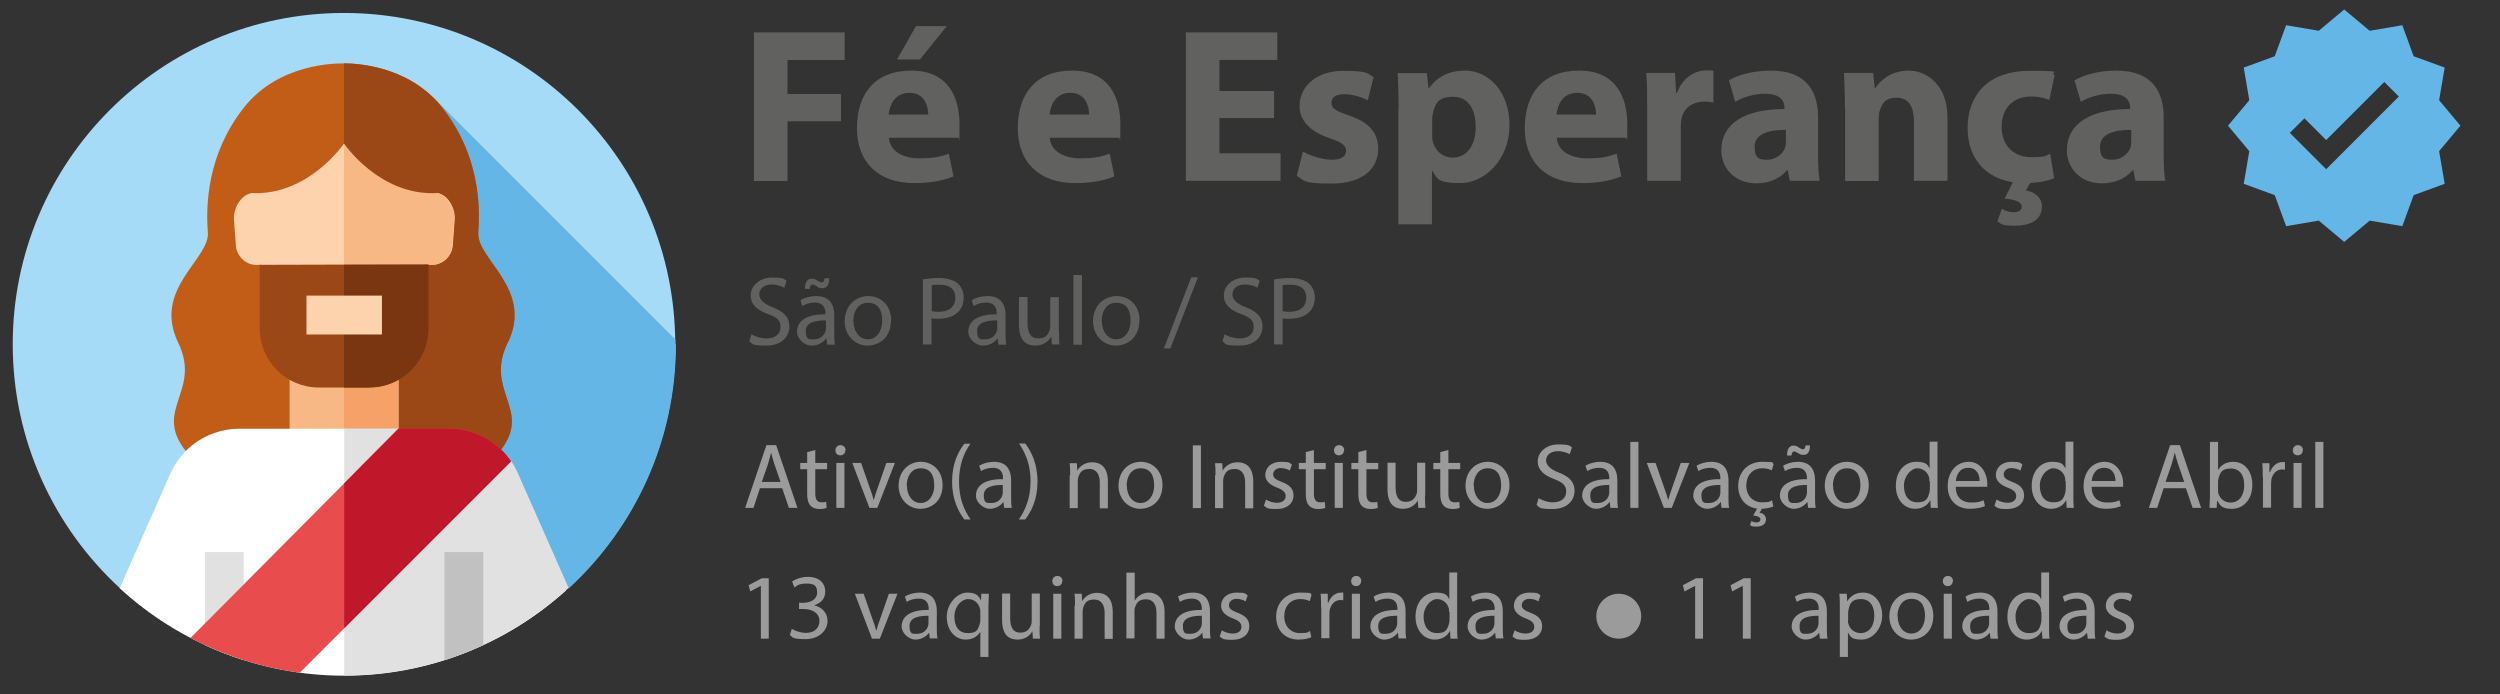 <svg xmlns="http://www.w3.org/2000/svg" id="Camada_1" viewBox="0 0 1080 300"><rect x="0" y="0" width="1080" height="300" fill="#333333" stroke="none"/><defs><style>      .st0 {        fill: #c2c1c1;      }      .st1 {        fill: #7a3610;      }      .st2 {        fill: #a6dbf8;      }      .st3 {        fill: #fff;      }      .st4 {        fill: #9c9b9b;      }      .st5 {        fill: #c15d17;      }      .st6 {        fill: #f8b886;      }      .st7 {        fill: #e94c4d;      }      .st8 {        fill: #fcd3ac;      }      .st9 {        fill: #c1172b;      }      .st10 {        fill: #e2e1e1;      }      .st11 {        fill: #64b6e6;      }      .st12 {        fill: #9c4816;      }      .st13 {        fill: #616160;      }      .st14 {        fill: #f5a168;      }    </style></defs><g><path class="st13" d="M325.7,14h39.2v11.9h-24.7v14.7h23.1v11.8h-23.1v25.8h-14.5V14Z"></path><path class="st13" d="M384,59.5c.4,6,6.4,8.9,13.1,8.9s8.9-.7,12.8-2l2,9.8c-4.8,2-10.6,2.9-16.9,2.9-15.8,0-24.8-9.2-24.8-23.7s7.4-24.9,23.5-24.9,20.8,11.7,20.8,23.3-.3,4.7-.5,5.7h-29.9ZM401,49.5c0-3.5-1.5-9.4-8.1-9.4s-8.6,5.6-9,9.4h17.1ZM409,11.3l-11.6,14.4h-9.9l8.2-14.4h13.4Z"></path><path class="st13" d="M453.5,59.5c.4,6,6.4,8.9,13.1,8.9s8.9-.7,12.8-2l2,9.8c-4.8,2-10.6,2.9-16.9,2.9-15.8,0-24.8-9.2-24.8-23.7s7.4-24.9,23.5-24.9,20.8,11.7,20.8,23.3-.3,4.7-.5,5.7h-29.9ZM470.5,49.5c0-3.5-1.5-9.4-8.1-9.4s-8.6,5.6-9,9.4h17.1Z"></path><path class="st13" d="M550.4,51h-23.6v15.2h26.4v11.9h-40.9V14h39.5v11.9h-25v13.4h23.6v11.8Z"></path><path class="st13" d="M562.9,65.5c2.6,1.6,8.2,3.5,12.4,3.5s6.2-1.5,6.2-3.8-1.5-3.6-6.8-5.4c-9.7-3.2-13.3-8.5-13.3-13.9,0-8.7,7.4-15.3,18.9-15.3s10.3,1.3,13.1,2.7l-2.5,10c-2.1-1.1-6.2-2.6-10.1-2.6s-5.6,1.4-5.6,3.8,1.8,3.4,7.6,5.4c8.8,3,12.5,7.5,12.6,14.3,0,8.7-6.8,15.1-20.1,15.1s-11.5-1.4-15.1-3.3l2.6-10.3Z"></path><path class="st13" d="M604.2,47.2c0-6.1-.2-11.3-.4-15.6h12.6l.7,6.5h.2c3.5-4.9,8.8-7.6,15.5-7.6,10.2,0,19.3,8.9,19.3,23.7s-10.8,24.9-21.2,24.9-10-2.2-12.1-5.3h-.2v23.1h-14.5v-49.8ZM618.7,58.2c0,1.1,0,2.1.3,3,.9,3.9,4.3,6.9,8.5,6.9,6.2,0,10-5.3,10-13.2s-3.3-13.1-9.8-13.1-7.8,3.1-8.7,7.3c-.2.8-.3,1.7-.3,2.6v6.4Z"></path><path class="st13" d="M672.5,59.5c.4,6,6.4,8.9,13.1,8.9s8.9-.7,12.8-2l2,9.8c-4.8,2-10.6,2.9-16.9,2.9-15.8,0-24.8-9.2-24.8-23.7s7.4-24.9,23.5-24.9,20.8,11.7,20.8,23.3-.3,4.7-.5,5.7h-29.9ZM689.5,49.5c0-3.5-1.5-9.4-8.1-9.4s-8.6,5.6-9,9.4h17.1Z"></path><path class="st13" d="M711.6,46.9c0-6.8-.1-11.3-.4-15.4h12.4l.5,8.6h.4c2.4-6.8,8.1-9.7,12.6-9.7s2,0,3.1.3v13.6c-1.1-.2-2.3-.4-3.9-.4-5.3,0-8.9,2.8-9.9,7.4-.2.9-.3,2-.3,3.2v23.6h-14.5v-31.2Z"></path><path class="st13" d="M773.2,78.1l-.9-4.6h-.3c-3,3.7-7.8,5.7-13.3,5.7-9.5,0-15.1-6.8-15.1-14.2,0-12.1,10.9-17.9,27.3-17.9v-.6c0-2.5-1.3-6-8.5-6-4.7,0-9.7,1.6-12.8,3.5l-2.7-9.3c3.2-1.9,9.6-4.2,18.1-4.2,15.5,0,20.4,9.2,20.4,20.1v16.2c0,4.4.2,8.7.7,11.3h-13ZM771.5,56.1c-7.6,0-13.5,1.8-13.5,7.3s2.5,5.6,5.7,5.6,6.5-2.4,7.5-5.3c.2-.8.3-1.7.3-2.5v-5.1Z"></path><path class="st13" d="M797,46.4c0-5.8-.2-10.7-.4-14.9h12.6l.7,6.5h.3c1.9-3,6.6-7.5,14.4-7.5s16.7,6.3,16.7,20v27.6h-14.5v-25.8c0-6-2.1-10.1-7.4-10.1s-6.3,2.8-7.3,5.5c-.4.9-.5,2.3-.5,3.6v26.9h-14.5v-31.7Z"></path><path class="st13" d="M887.6,76.9c-2.6,1.2-7.5,2.2-13,2.2-15,0-24.6-9.2-24.6-23.8s9.3-24.7,26.6-24.7,8,.7,11,1.8l-2.3,10.8c-1.7-.8-4.3-1.5-8.1-1.5-7.7,0-12.6,5.4-12.5,13.1,0,8.5,5.7,13.1,12.7,13.1s6.1-.6,8.3-1.5l1.7,10.7ZM877.8,77.7l-2.6,4.6c3.6.5,6.9,3,6.9,6.9,0,6.2-5.5,8.3-11.6,8.3s-5.8-.7-7.6-1.9l1.9-5.4c1.6,1,3.7,1.5,5.2,1.5s3.4-.6,3.4-2.4c0-1.8-2.2-3.1-7.4-3.5l4.1-8.2h7.7Z"></path><path class="st13" d="M922.5,78.1l-.9-4.6h-.3c-3,3.7-7.8,5.7-13.3,5.7-9.5,0-15.1-6.8-15.1-14.2,0-12.1,10.9-17.9,27.3-17.9v-.6c0-2.5-1.3-6-8.5-6-4.7,0-9.7,1.6-12.8,3.5l-2.7-9.3c3.2-1.9,9.6-4.2,18.1-4.2,15.5,0,20.4,9.2,20.4,20.1v16.2c0,4.4.2,8.7.7,11.3h-13ZM920.7,56.1c-7.6,0-13.5,1.8-13.5,7.3s2.5,5.6,5.7,5.6,6.5-2.4,7.5-5.3c.2-.8.3-1.7.3-2.5v-5.1Z"></path></g><g><path class="st13" d="M324.6,144.4c1.6,1,4.1,1.8,6.6,1.8,3.8,0,6-2,6-4.9s-1.5-4.2-5.4-5.6c-4.7-1.7-7.5-4.1-7.5-8.1s3.7-7.7,9.2-7.7,5,.7,6.3,1.4l-1,3c-.9-.5-2.8-1.4-5.4-1.4-3.9,0-5.4,2.3-5.4,4.3s1.7,4,5.7,5.5c4.8,1.9,7.3,4.2,7.3,8.4s-3.2,8.2-10,8.2-5.8-.8-7.3-1.9l1-3.1Z"></path><path class="st13" d="M357.3,148.8l-.3-2.6h-.1c-1.1,1.6-3.3,3.1-6.3,3.1s-6.3-2.9-6.3-5.9c0-5,4.4-7.7,12.3-7.6v-.4c0-1.7-.5-4.7-4.7-4.7-1.9,0-3.9.6-5.3,1.5l-.8-2.5c1.7-1.1,4.2-1.8,6.8-1.8,6.3,0,7.8,4.3,7.8,8.4v7.7c0,1.7,0,3.5.3,4.9h-3.4ZM347.7,124.8c0-2.8,1.1-4.4,2.9-4.4s1.6.4,2.6.9c.7.4,1.3.7,1.8.7s1.1-.4,1.2-1.8h2c0,2.8-.9,4.3-2.9,4.3s-1.7-.4-2.6-.9c-.8-.5-1.3-.7-1.8-.7s-1,.7-1.1,1.9h-2ZM356.7,138.4c-4,0-8.6.6-8.6,4.6s1.6,3.6,3.5,3.6c2.7,0,4.4-1.7,5-3.4.1-.4.2-.8.2-1.2v-3.6Z"></path><path class="st13" d="M384.9,138.4c0,7.6-5.3,10.9-10.2,10.9s-9.8-4-9.8-10.5,4.5-10.9,10.2-10.9,9.9,4.3,9.9,10.5ZM368.7,138.7c0,4.5,2.6,7.9,6.2,7.9s6.2-3.3,6.2-8-1.7-7.8-6.2-7.8-6.3,4.1-6.3,8Z"></path><path class="st13" d="M398.7,120.7c1.8-.3,4.1-.6,7.1-.6s6.3.8,8,2.4c1.5,1.4,2.5,3.4,2.5,6s-.8,4.6-2.2,6.1c-2,2.1-5.1,3.1-8.7,3.1s-2.1,0-3-.3v11.4h-3.7v-28.2ZM402.4,134.4c.8.2,1.8.3,3.1.3,4.5,0,7.2-2.2,7.2-6.1s-2.7-5.6-6.7-5.6-2.8.2-3.5.3v11.1Z"></path><path class="st13" d="M431.3,148.8l-.3-2.6h-.1c-1.1,1.6-3.3,3.1-6.3,3.1s-6.3-2.9-6.3-5.9c0-5,4.4-7.7,12.3-7.6v-.4c0-1.7-.5-4.7-4.7-4.7-1.9,0-3.9.6-5.3,1.5l-.8-2.5c1.7-1.1,4.2-1.8,6.8-1.8,6.3,0,7.8,4.3,7.8,8.4v7.7c0,1.7,0,3.5.3,4.9h-3.4ZM430.7,138.4c-4,0-8.6.6-8.6,4.6s1.6,3.6,3.5,3.6c2.7,0,4.4-1.7,5-3.4.1-.4.2-.8.2-1.2v-3.6Z"></path><path class="st13" d="M457.5,143.2c0,2.1,0,4,.2,5.6h-3.3l-.2-3.3h-.1c-.9,1.6-3.1,3.8-6.8,3.8s-7.1-1.8-7.1-9v-12h3.7v11.3c0,3.9,1.2,6.6,4.6,6.6s4.2-1.7,4.9-3.4c.2-.5.3-1.2.3-1.9v-12.5h3.7v14.9Z"></path><path class="st13" d="M463.7,118.8h3.7v30.1h-3.7v-30.1Z"></path><path class="st13" d="M492.2,138.4c0,7.6-5.3,10.9-10.2,10.9s-9.8-4-9.8-10.5,4.5-10.9,10.2-10.9,9.9,4.3,9.9,10.5ZM476,138.7c0,4.5,2.6,7.9,6.2,7.9s6.2-3.3,6.2-8-1.7-7.8-6.2-7.8-6.3,4.1-6.3,8Z"></path><path class="st13" d="M502.8,150.5l11.8-30.7h2.9l-11.9,30.7h-2.8Z"></path><path class="st13" d="M529,144.4c1.6,1,4.1,1.8,6.6,1.8,3.8,0,6-2,6-4.9s-1.5-4.2-5.4-5.6c-4.7-1.7-7.5-4.1-7.5-8.1s3.7-7.7,9.2-7.7,5,.7,6.3,1.4l-1,3c-.9-.5-2.8-1.4-5.4-1.4-3.9,0-5.4,2.3-5.4,4.3s1.7,4,5.7,5.5c4.8,1.9,7.3,4.2,7.3,8.4s-3.2,8.2-10,8.2-5.8-.8-7.3-1.9l1-3.1Z"></path><path class="st13" d="M550.4,120.7c1.8-.3,4.1-.6,7.1-.6s6.3.8,8,2.4c1.5,1.4,2.5,3.4,2.5,6s-.8,4.6-2.2,6.1c-2,2.1-5.1,3.1-8.7,3.1s-2.1,0-3-.3v11.4h-3.7v-28.2ZM554,134.4c.8.2,1.8.3,3.1.3,4.5,0,7.2-2.2,7.2-6.1s-2.7-5.6-6.7-5.6-2.8.2-3.5.3v11.1Z"></path></g><g><path class="st4" d="M328.3,210.9l-2.8,8.5h-3.6l9.2-27.1h4.2l9.2,27.1h-3.7l-2.9-8.5h-9.6ZM337.2,208.2l-2.7-7.8c-.6-1.8-1-3.4-1.4-4.9h0c-.4,1.6-.8,3.2-1.3,4.9l-2.7,7.8h8.2Z"></path><path class="st4" d="M352.2,194.4v5.6h5.1v2.7h-5.1v10.5c0,2.4.7,3.8,2.7,3.8s1.6-.1,2-.3l.2,2.7c-.7.3-1.8.5-3.2.5s-3-.5-3.8-1.5c-1-1.1-1.4-2.8-1.4-5.1v-10.6h-3v-2.7h3v-4.7l3.5-.9Z"></path><path class="st4" d="M365.2,194.5c0,1.2-.8,2.2-2.2,2.2s-2.1-1-2.1-2.2c0-1.2.9-2.2,2.2-2.2s2.2,1,2.2,2.2ZM361.3,219.4v-19.4h3.5v19.4h-3.5Z"></path><path class="st4" d="M372,200l3.8,10.9c.7,1.8,1.2,3.4,1.6,5h.1c.4-1.6,1-3.2,1.6-5l3.8-10.9h3.7l-7.6,19.4h-3.4l-7.4-19.4h3.8Z"></path><path class="st4" d="M407.2,209.5c0,7.2-5,10.3-9.7,10.3s-9.3-3.8-9.3-10,4.3-10.3,9.6-10.3,9.4,4.1,9.4,10ZM391.8,209.8c0,4.3,2.4,7.5,5.9,7.5s5.9-3.2,5.9-7.6-1.7-7.4-5.9-7.4-6,3.9-6,7.5Z"></path><path class="st4" d="M419.3,191.6c-2.9,4-5,9.2-5,16.5s2.2,12.3,5,16.3h-2.7c-2.5-3.3-5.3-8.5-5.3-16.3,0-7.9,2.7-13.1,5.3-16.4h2.7Z"></path><path class="st4" d="M433.8,219.4l-.3-2.5h-.1c-1.1,1.5-3.2,2.9-5.9,2.9s-5.9-2.8-5.9-5.6c0-4.7,4.2-7.3,11.7-7.2v-.4c0-1.6-.4-4.5-4.4-4.5-1.8,0-3.7.5-5.1,1.4l-.8-2.3c1.6-1,4-1.7,6.4-1.7,5.9,0,7.4,4.1,7.4,8v7.3c0,1.7,0,3.3.3,4.6h-3.2ZM433.2,209.5c-3.8,0-8.2.6-8.2,4.4s1.5,3.4,3.3,3.4c2.6,0,4.2-1.6,4.7-3.3.1-.4.2-.8.2-1.1v-3.4Z"></path><path class="st4" d="M440.2,224.3c2.8-4,5-9.2,5-16.4s-2.2-12.3-5-16.3h2.7c2.5,3.3,5.3,8.5,5.3,16.4,0,7.9-2.7,13-5.3,16.4h-2.7Z"></path><path class="st4" d="M462.3,205.3c0-2,0-3.6-.2-5.2h3.1l.2,3.2h0c1-1.8,3.2-3.6,6.4-3.6s6.8,1.6,6.8,8.3v11.6h-3.5v-11.2c0-3.1-1.2-5.8-4.5-5.8s-4.1,1.6-4.8,3.6c-.1.4-.2,1.1-.2,1.6v11.7h-3.5v-14.2Z"></path><path class="st4" d="M502.2,209.5c0,7.2-5,10.3-9.7,10.3s-9.3-3.8-9.3-10,4.3-10.3,9.6-10.3,9.4,4.1,9.4,10ZM486.8,209.8c0,4.3,2.4,7.5,5.9,7.5s5.9-3.2,5.9-7.6-1.7-7.4-5.9-7.4-6,3.9-6,7.5Z"></path><path class="st4" d="M518.8,192.4v27.1h-3.5v-27.1h3.5Z"></path><path class="st4" d="M525.1,205.3c0-2,0-3.6-.2-5.2h3.1l.2,3.2h0c1-1.8,3.2-3.6,6.4-3.6s6.8,1.6,6.8,8.3v11.6h-3.5v-11.2c0-3.1-1.2-5.8-4.5-5.8s-4.1,1.6-4.8,3.6c-.1.4-.2,1.1-.2,1.6v11.7h-3.5v-14.2Z"></path><path class="st4" d="M546.9,215.8c1.1.7,2.9,1.4,4.7,1.4,2.6,0,3.8-1.3,3.8-2.9s-1-2.6-3.6-3.6c-3.5-1.3-5.2-3.2-5.2-5.5,0-3.1,2.5-5.7,6.7-5.7s3.7.5,4.8,1.2l-.9,2.6c-.7-.5-2.2-1.1-4-1.1s-3.2,1.2-3.2,2.7,1.1,2.3,3.7,3.3c3.3,1.2,5.1,2.9,5.1,5.8,0,3.4-2.7,5.9-7.3,5.9s-4.1-.6-5.5-1.4l.9-2.7Z"></path><path class="st4" d="M567.6,194.4v5.6h5.1v2.7h-5.1v10.5c0,2.4.7,3.8,2.7,3.8s1.6-.1,2-.3l.2,2.7c-.7.3-1.8.5-3.2.5s-3-.5-3.8-1.5c-1-1.1-1.4-2.8-1.4-5.1v-10.6h-3v-2.7h3v-4.7l3.5-.9Z"></path><path class="st4" d="M580.6,194.5c0,1.2-.8,2.2-2.2,2.2s-2.1-1-2.1-2.2c0-1.2.9-2.2,2.2-2.2s2.2,1,2.2,2.2ZM576.6,219.4v-19.4h3.5v19.4h-3.5Z"></path><path class="st4" d="M590.3,194.4v5.6h5.1v2.7h-5.1v10.5c0,2.4.7,3.8,2.7,3.8s1.6-.1,2-.3l.2,2.7c-.7.3-1.8.5-3.2.5s-3-.5-3.8-1.5c-1-1.1-1.4-2.8-1.4-5.1v-10.6h-3v-2.7h3v-4.7l3.5-.9Z"></path><path class="st4" d="M615.6,214.1c0,2,0,3.8.2,5.3h-3.1l-.2-3.2h0c-.9,1.6-2.9,3.6-6.4,3.6s-6.7-1.7-6.7-8.5v-11.4h3.5v10.7c0,3.7,1.2,6.2,4.3,6.2s4-1.7,4.7-3.2c.2-.5.3-1.1.3-1.8v-11.9h3.5v14.1Z"></path><path class="st4" d="M625.7,194.4v5.6h5.1v2.7h-5.1v10.5c0,2.4.7,3.8,2.7,3.8s1.6-.1,2-.3l.2,2.7c-.7.3-1.8.5-3.2.5s-3-.5-3.8-1.5c-1-1.1-1.4-2.8-1.4-5.1v-10.6h-3v-2.7h3v-4.7l3.5-.9Z"></path><path class="st4" d="M652.1,209.5c0,7.2-5,10.3-9.7,10.3s-9.3-3.8-9.3-10,4.3-10.3,9.6-10.3,9.4,4.1,9.4,10ZM636.7,209.8c0,4.3,2.4,7.5,5.9,7.5s5.9-3.2,5.9-7.6-1.7-7.4-5.9-7.4-6,3.9-6,7.5Z"></path><path class="st4" d="M664.7,215.2c1.6,1,3.8,1.8,6.2,1.8,3.6,0,5.7-1.9,5.7-4.6s-1.5-4-5.1-5.4c-4.4-1.6-7.2-3.9-7.2-7.7s3.5-7.3,8.8-7.3,4.8.6,6,1.3l-1,2.9c-.9-.5-2.7-1.3-5.1-1.3-3.7,0-5.1,2.2-5.1,4s1.6,3.8,5.4,5.2c4.6,1.8,6.9,4,6.9,8s-3.1,7.8-9.5,7.8-5.5-.8-6.9-1.8l.9-2.9Z"></path><path class="st4" d="M695.7,219.4l-.3-2.5h-.1c-1.1,1.5-3.2,2.9-5.9,2.9s-5.9-2.8-5.9-5.6c0-4.7,4.2-7.3,11.7-7.2v-.4c0-1.6-.4-4.5-4.4-4.5-1.8,0-3.7.5-5.1,1.4l-.8-2.3c1.6-1,4-1.7,6.4-1.7,5.9,0,7.4,4.1,7.4,8v7.3c0,1.7,0,3.3.3,4.6h-3.2ZM695.2,209.5c-3.8,0-8.2.6-8.2,4.4s1.5,3.4,3.3,3.4c2.6,0,4.2-1.6,4.7-3.3.1-.4.2-.8.2-1.1v-3.4Z"></path><path class="st4" d="M704.3,190.9h3.5v28.5h-3.5v-28.5Z"></path><path class="st4" d="M715.2,200l3.8,10.9c.7,1.8,1.2,3.4,1.6,5h.1c.4-1.6,1-3.2,1.6-5l3.8-10.9h3.7l-7.6,19.4h-3.4l-7.4-19.4h3.8Z"></path><path class="st4" d="M743.7,219.4l-.3-2.5h-.1c-1.1,1.5-3.2,2.9-5.9,2.9s-5.9-2.8-5.9-5.6c0-4.7,4.2-7.3,11.7-7.2v-.4c0-1.6-.4-4.5-4.4-4.5-1.8,0-3.7.5-5.1,1.4l-.8-2.3c1.6-1,4-1.7,6.4-1.7,5.9,0,7.4,4.1,7.4,8v7.3c0,1.7,0,3.3.3,4.6h-3.2ZM743.2,209.5c-3.8,0-8.2.6-8.2,4.4s1.5,3.4,3.3,3.4c2.6,0,4.2-1.6,4.7-3.3.1-.4.2-.8.2-1.1v-3.4Z"></path><path class="st4" d="M766.2,218.7c-.9.5-3,1.1-5.6,1.1-5.9,0-9.7-4-9.7-9.9s4.1-10.4,10.4-10.4,4,.5,4.9,1l-.8,2.7c-.9-.5-2.2-.9-4.1-.9-4.4,0-6.9,3.3-6.9,7.4,0,4.5,2.9,7.3,6.8,7.3s3.3-.5,4.3-.9l.6,2.7ZM761.4,219.4l-1.3,2.1c1.5.2,2.8,1.2,2.8,2.8,0,2.4-2,3.2-4.2,3.2s-2-.3-2.7-.7l.6-1.7c.7.4,1.5.6,2.2.6s1.7-.3,1.7-1.3c0-1-1.2-1.5-3.1-1.7l1.9-3.4h2.2Z"></path><path class="st4" d="M781.1,219.4l-.3-2.5h-.1c-1.1,1.5-3.2,2.9-5.9,2.9s-5.9-2.8-5.9-5.6c0-4.7,4.2-7.3,11.7-7.2v-.4c0-1.6-.4-4.5-4.4-4.5-1.8,0-3.7.5-5.1,1.4l-.8-2.3c1.6-1,4-1.7,6.4-1.7,5.9,0,7.4,4.1,7.4,8v7.3c0,1.7,0,3.3.3,4.6h-3.2ZM772,196.7c0-2.6,1-4.2,2.7-4.2s1.6.4,2.5.9c.6.4,1.2.7,1.7.7s1-.4,1.1-1.7h1.9c0,2.7-.9,4.1-2.7,4.1s-1.6-.4-2.5-.8c-.8-.4-1.2-.7-1.7-.7s-1,.7-1.1,1.8h-1.9ZM780.6,209.5c-3.8,0-8.2.6-8.2,4.4s1.5,3.4,3.3,3.4c2.6,0,4.2-1.6,4.7-3.3.1-.4.2-.8.2-1.1v-3.4Z"></path><path class="st4" d="M807.3,209.5c0,7.2-5,10.3-9.7,10.3s-9.3-3.8-9.3-10,4.3-10.3,9.6-10.3,9.4,4.1,9.4,10ZM791.9,209.8c0,4.3,2.4,7.5,5.9,7.5s5.9-3.2,5.9-7.6-1.7-7.4-5.9-7.4-6,3.9-6,7.5Z"></path><path class="st4" d="M837,190.9v23.5c0,1.7,0,3.7.2,5h-3.1l-.2-3.4h0c-1.1,2.2-3.4,3.8-6.6,3.8-4.7,0-8.3-4-8.3-9.9,0-6.5,4-10.4,8.7-10.4s5,1.4,5.9,2.9h0v-11.6h3.5ZM833.5,207.9c0-.5,0-1-.1-1.5-.5-2.2-2.5-4.1-5.1-4.1s-5.8,3.2-5.8,7.5,2,7.2,5.8,7.2,4.5-1.6,5.2-4.2c.1-.5.2-1,.2-1.5v-3.4Z"></path><path class="st4" d="M844.9,210.4c0,4.8,3.1,6.7,6.6,6.7s4.1-.5,5.4-1l.6,2.5c-1.2.6-3.4,1.2-6.5,1.2-6,0-9.6-4-9.6-9.8s3.5-10.5,9.1-10.5,8,5.6,8,9.1,0,1.3-.1,1.7h-13.6ZM855.2,207.8c0-2.2-.9-5.7-4.9-5.7s-5.1,3.3-5.4,5.7h10.3Z"></path><path class="st4" d="M862.5,215.8c1.1.7,2.9,1.4,4.7,1.4,2.6,0,3.8-1.3,3.8-2.9s-1-2.6-3.6-3.6c-3.5-1.3-5.2-3.2-5.2-5.5,0-3.1,2.5-5.7,6.7-5.7s3.7.5,4.8,1.2l-.9,2.6c-.7-.5-2.2-1.1-4-1.1s-3.2,1.2-3.2,2.7,1.1,2.3,3.7,3.3c3.3,1.2,5.1,2.9,5.1,5.8,0,3.4-2.7,5.9-7.3,5.9s-4.1-.6-5.5-1.4l.9-2.7Z"></path><path class="st4" d="M895.7,190.9v23.5c0,1.7,0,3.7.2,5h-3.1l-.2-3.4h0c-1.1,2.2-3.4,3.8-6.6,3.8-4.7,0-8.3-4-8.3-9.9,0-6.5,4-10.4,8.7-10.4s5,1.4,5.9,2.9h0v-11.6h3.5ZM892.2,207.9c0-.5,0-1-.1-1.5-.5-2.2-2.5-4.1-5.1-4.1s-5.8,3.2-5.8,7.5,2,7.2,5.8,7.2,4.5-1.6,5.2-4.2c.1-.5.2-1,.2-1.5v-3.4Z"></path><path class="st4" d="M903.6,210.4c0,4.8,3.1,6.7,6.6,6.7s4.1-.5,5.4-1l.6,2.5c-1.2.6-3.4,1.2-6.5,1.2-6,0-9.6-4-9.6-9.8s3.5-10.5,9.1-10.5,8,5.6,8,9.1,0,1.3-.1,1.7h-13.6ZM913.9,207.8c0-2.2-.9-5.7-4.9-5.7s-5.1,3.3-5.4,5.7h10.3Z"></path><path class="st4" d="M934.7,210.9l-2.8,8.5h-3.6l9.2-27.1h4.2l9.2,27.1h-3.7l-2.9-8.5h-9.6ZM943.6,208.2l-2.7-7.8c-.6-1.8-1-3.4-1.4-4.9h0c-.4,1.6-.8,3.2-1.3,4.9l-2.7,7.8h8.2Z"></path><path class="st4" d="M954.5,219.4c0-1.3.2-3.3.2-5v-23.5h3.5v12.2h0c1.2-2.2,3.5-3.6,6.6-3.6,4.8,0,8.2,4,8.2,9.9,0,7-4.4,10.4-8.7,10.4s-5-1.1-6.5-3.6h0l-.2,3.2h-3ZM958.2,211.7c0,.4,0,.9.1,1.3.7,2.5,2.7,4.1,5.3,4.1,3.7,0,5.9-3,5.9-7.5s-2-7.2-5.8-7.2-4.6,1.7-5.3,4.3c-.1.4-.2.9-.2,1.5v3.5Z"></path><path class="st4" d="M977.5,206.1c0-2.3,0-4.2-.2-6h3.1v3.8h.3c.9-2.6,3-4.3,5.4-4.3s.7,0,1,0v3.3c-.4,0-.7-.1-1.2-.1-2.5,0-4.2,1.9-4.7,4.5,0,.5-.1,1.1-.1,1.6v10.4h-3.5v-13.4Z"></path><path class="st4" d="M994.8,194.5c0,1.2-.8,2.2-2.2,2.2s-2.1-1-2.1-2.2c0-1.2.9-2.2,2.2-2.2s2.2,1,2.2,2.2ZM990.8,219.4v-19.4h3.5v19.4h-3.5Z"></path><path class="st4" d="M1000.2,190.9h3.5v28.5h-3.5v-28.5Z"></path></g><g><path class="st4" d="M328.6,253.1h0l-4.5,2.4-.7-2.7,5.7-3h3v26.1h-3.4v-22.8Z"></path><path class="st4" d="M342.3,271.8c1,.6,3.3,1.6,5.8,1.6,4.5,0,5.9-2.9,5.9-5.1,0-3.7-3.4-5.2-6.8-5.2h-2v-2.7h2c2.6,0,5.8-1.3,5.8-4.4s-1.3-3.9-4.6-3.9-4.1.9-5.2,1.7l-1-2.6c1.4-1,4-2,6.8-2,5.2,0,7.5,3,7.5,6.2s-1.6,5-4.8,6.1h0c3.2.7,5.8,3.1,5.8,6.8s-3.3,7.8-9.5,7.8-5.5-.9-6.8-1.8l.9-2.7Z"></path><path class="st4" d="M373.1,256.5l3.8,10.9c.7,1.8,1.2,3.4,1.6,5h.1c.4-1.6,1-3.2,1.6-5l3.8-10.9h3.7l-7.6,19.4h-3.4l-7.4-19.4h3.8Z"></path><path class="st4" d="M401.7,275.9l-.3-2.5h-.1c-1.1,1.5-3.2,2.9-5.9,2.9s-5.9-2.8-5.9-5.6c0-4.7,4.2-7.3,11.7-7.2v-.4c0-1.6-.4-4.5-4.4-4.5-1.8,0-3.7.5-5.1,1.4l-.8-2.3c1.6-1,4-1.7,6.4-1.7,5.9,0,7.4,4.1,7.4,7.9v7.3c0,1.7,0,3.3.3,4.6h-3.2ZM401.1,266c-3.8,0-8.2.6-8.2,4.4s1.5,3.4,3.3,3.4c2.6,0,4.2-1.6,4.7-3.3.1-.4.2-.8.2-1.1v-3.4Z"></path><path class="st4" d="M423.5,272.9h0c-1.1,1.9-3.2,3.4-6.3,3.4-4.5,0-8.2-3.9-8.2-9.8s4.7-10.5,8.8-10.5,5,1.5,6,3.4h0s.1-2.9.1-2.9h3.3c0,1.6-.2,3.3-.2,5.3v22h-3.5v-10.9ZM423.5,264.3c0-.5,0-1-.2-1.5-.6-2.2-2.4-4-5.1-4s-5.9,3.1-5.9,7.5,1.9,7.2,5.8,7.2,4.3-1.4,5.1-3.8c.2-.5.3-1.2.3-1.7v-3.7Z"></path><path class="st4" d="M449.1,270.6c0,2,0,3.8.2,5.3h-3.1l-.2-3.2h0c-.9,1.6-2.9,3.6-6.4,3.6s-6.7-1.7-6.7-8.5v-11.4h3.5v10.7c0,3.7,1.2,6.2,4.3,6.2s4-1.7,4.7-3.2c.2-.5.3-1.1.3-1.8v-11.9h3.5v14.1Z"></path><path class="st4" d="M458.9,251c0,1.2-.8,2.2-2.2,2.2s-2.1-1-2.1-2.2c0-1.2.9-2.2,2.2-2.2s2.2,1,2.2,2.2ZM455,275.9v-19.4h3.5v19.4h-3.5Z"></path><path class="st4" d="M464.4,261.7c0-2,0-3.6-.2-5.2h3.1l.2,3.2h0c1-1.8,3.2-3.6,6.4-3.6s6.8,1.6,6.8,8.3v11.6h-3.5v-11.2c0-3.1-1.2-5.8-4.5-5.8s-4.1,1.6-4.8,3.6c-.1.4-.2,1.1-.2,1.6v11.7h-3.5v-14.2Z"></path><path class="st4" d="M486.7,247.4h3.5v12.1h0c.6-1,1.5-1.9,2.5-2.5,1-.6,2.3-1,3.6-1,2.6,0,6.8,1.6,6.8,8.3v11.6h-3.5v-11.2c0-3.1-1.2-5.8-4.5-5.8s-4.1,1.6-4.8,3.5c-.2.5-.2,1-.2,1.7v11.7h-3.5v-28.5Z"></path><path class="st4" d="M519.7,275.9l-.3-2.5h-.1c-1.1,1.5-3.2,2.9-5.9,2.9s-5.9-2.8-5.9-5.6c0-4.7,4.2-7.3,11.7-7.2v-.4c0-1.6-.4-4.5-4.4-4.5-1.8,0-3.7.5-5.1,1.4l-.8-2.3c1.6-1,4-1.7,6.4-1.7,5.9,0,7.4,4.1,7.4,7.9v7.3c0,1.7,0,3.3.3,4.6h-3.2ZM519.2,266c-3.8,0-8.2.6-8.2,4.4s1.5,3.4,3.3,3.4c2.6,0,4.2-1.6,4.7-3.3.1-.4.2-.8.2-1.1v-3.4Z"></path><path class="st4" d="M527.8,272.3c1.1.7,2.9,1.4,4.7,1.4,2.6,0,3.8-1.3,3.8-2.9s-1-2.6-3.6-3.6c-3.5-1.3-5.2-3.2-5.2-5.5,0-3.1,2.5-5.7,6.7-5.7s3.7.5,4.8,1.2l-.9,2.6c-.7-.5-2.2-1.1-4-1.1s-3.2,1.2-3.2,2.7,1.1,2.3,3.7,3.3c3.3,1.2,5.1,2.9,5.1,5.8,0,3.4-2.7,5.9-7.3,5.9s-4.1-.6-5.5-1.4l.9-2.7Z"></path><path class="st4" d="M566.6,275.2c-.9.5-3,1.1-5.6,1.1-5.9,0-9.7-4-9.7-9.9s4.1-10.4,10.4-10.4,4,.5,4.9,1l-.8,2.7c-.9-.5-2.2-.9-4.1-.9-4.4,0-6.9,3.3-6.9,7.4,0,4.5,2.9,7.3,6.8,7.3s3.3-.5,4.3-.9l.6,2.7Z"></path><path class="st4" d="M570.7,262.5c0-2.3,0-4.2-.2-6h3.1v3.8h.3c.9-2.6,3-4.3,5.4-4.3s.7,0,1,0v3.3c-.4,0-.7-.1-1.2-.1-2.5,0-4.2,1.9-4.7,4.5,0,.5-.1,1.1-.1,1.6v10.4h-3.5v-13.4Z"></path><path class="st4" d="M588,251c0,1.2-.8,2.2-2.2,2.2s-2.1-1-2.1-2.2c0-1.2.9-2.2,2.2-2.2s2.2,1,2.2,2.2ZM584,275.9v-19.4h3.5v19.4h-3.5Z"></path><path class="st4" d="M604.2,275.9l-.3-2.5h-.1c-1.1,1.5-3.2,2.9-5.9,2.9s-5.9-2.8-5.9-5.6c0-4.7,4.2-7.3,11.7-7.2v-.4c0-1.6-.4-4.5-4.4-4.5-1.8,0-3.7.5-5.1,1.4l-.8-2.3c1.6-1,4-1.7,6.4-1.7,5.9,0,7.4,4.1,7.4,7.9v7.3c0,1.7,0,3.3.3,4.6h-3.2ZM603.6,266c-3.8,0-8.2.6-8.2,4.4s1.5,3.4,3.3,3.4c2.6,0,4.2-1.6,4.7-3.3.1-.4.2-.8.2-1.1v-3.4Z"></path><path class="st4" d="M629.5,247.4v23.5c0,1.7,0,3.7.2,5h-3.1l-.2-3.4h0c-1.1,2.2-3.4,3.8-6.6,3.8-4.7,0-8.3-4-8.3-9.9,0-6.5,4-10.4,8.7-10.4s5,1.4,5.9,2.9h0v-11.6h3.5ZM626,264.4c0-.5,0-1-.1-1.5-.5-2.2-2.5-4.1-5.1-4.1s-5.8,3.2-5.8,7.5,2,7.2,5.8,7.2,4.5-1.6,5.2-4.2c.1-.5.2-1,.2-1.5v-3.4Z"></path><path class="st4" d="M646.2,275.9l-.3-2.5h-.1c-1.1,1.5-3.2,2.9-5.9,2.9s-5.9-2.8-5.9-5.6c0-4.7,4.2-7.3,11.7-7.2v-.4c0-1.6-.4-4.5-4.4-4.5-1.8,0-3.7.5-5.1,1.4l-.8-2.3c1.6-1,4-1.7,6.4-1.7,5.9,0,7.4,4.1,7.4,7.9v7.3c0,1.7,0,3.3.3,4.6h-3.2ZM645.6,266c-3.8,0-8.2.6-8.2,4.4s1.5,3.4,3.3,3.4c2.6,0,4.2-1.6,4.7-3.3.1-.4.2-.8.2-1.1v-3.4Z"></path><path class="st4" d="M654.3,272.3c1.1.7,2.9,1.4,4.7,1.4,2.6,0,3.8-1.3,3.8-2.9s-1-2.6-3.6-3.6c-3.5-1.3-5.2-3.2-5.2-5.5,0-3.1,2.5-5.7,6.7-5.7s3.7.5,4.8,1.2l-.9,2.6c-.7-.5-2.2-1.1-4-1.1s-3.2,1.2-3.2,2.7,1.1,2.3,3.7,3.3c3.3,1.2,5.1,2.9,5.1,5.8,0,3.4-2.7,5.9-7.3,5.9s-4.1-.6-5.5-1.4l.9-2.7Z"></path></g><circle class="st4" cx="699.3" cy="266.2" r="9.7"></circle><g><path class="st4" d="M732.2,253.1h0l-4.5,2.4-.7-2.7,5.7-3h3v26.1h-3.4v-22.8Z"></path><path class="st4" d="M752.8,253.1h0l-4.5,2.4-.7-2.7,5.7-3h3v26.1h-3.4v-22.8Z"></path><path class="st4" d="M786.2,275.9l-.3-2.5h-.1c-1.1,1.5-3.2,2.9-5.9,2.9s-5.9-2.8-5.9-5.6c0-4.7,4.2-7.3,11.7-7.2v-.4c0-1.6-.4-4.5-4.4-4.5-1.8,0-3.7.5-5.1,1.4l-.8-2.3c1.6-1,4-1.7,6.4-1.7,5.9,0,7.4,4.1,7.4,8v7.3c0,1.7,0,3.3.3,4.6h-3.2ZM785.6,266c-3.8,0-8.2.6-8.2,4.4s1.5,3.4,3.3,3.4c2.6,0,4.2-1.6,4.7-3.3.1-.4.2-.8.2-1.1v-3.4Z"></path><path class="st4" d="M794.8,262.8c0-2.5,0-4.5-.2-6.3h3.2l.2,3.3h0c1.4-2.4,3.7-3.8,6.9-3.8,4.7,0,8.2,4,8.2,9.9s-4.3,10.4-8.8,10.4-4.8-1.1-6-3.1h0v10.6h-3.5v-21ZM798.3,268c0,.5,0,1,.2,1.4.6,2.5,2.8,4.1,5.3,4.1,3.7,0,5.9-3.1,5.9-7.5s-2-7.2-5.8-7.2-4.7,1.7-5.3,4.4c-.1.5-.2,1-.2,1.4v3.4Z"></path><path class="st4" d="M835.2,266c0,7.2-5,10.3-9.7,10.3s-9.3-3.8-9.3-10,4.3-10.3,9.6-10.3,9.4,4.1,9.4,10ZM819.8,266.2c0,4.3,2.4,7.5,5.9,7.5s5.9-3.2,5.9-7.6-1.7-7.4-5.9-7.4-6,3.9-6,7.5Z"></path><path class="st4" d="M843.6,251c0,1.2-.8,2.2-2.2,2.2s-2.1-1-2.1-2.2c0-1.2.9-2.2,2.2-2.2s2.2,1,2.2,2.2ZM839.7,275.9v-19.4h3.5v19.4h-3.5Z"></path><path class="st4" d="M859.9,275.9l-.3-2.5h-.1c-1.1,1.5-3.2,2.9-5.9,2.9s-5.9-2.8-5.9-5.6c0-4.7,4.2-7.3,11.7-7.2v-.4c0-1.6-.4-4.5-4.4-4.5-1.8,0-3.7.5-5.1,1.4l-.8-2.3c1.6-1,4-1.7,6.4-1.7,5.9,0,7.4,4.1,7.4,8v7.3c0,1.7,0,3.3.3,4.6h-3.2ZM859.3,266c-3.8,0-8.2.6-8.2,4.4s1.5,3.4,3.3,3.4c2.6,0,4.2-1.6,4.7-3.3.1-.4.2-.8.2-1.1v-3.4Z"></path><path class="st4" d="M885.2,247.4v23.5c0,1.7,0,3.7.2,5h-3.1l-.2-3.4h0c-1.1,2.2-3.4,3.8-6.6,3.8-4.7,0-8.3-4-8.3-9.9,0-6.5,4-10.4,8.7-10.4s5,1.4,5.9,2.9h0v-11.6h3.5ZM881.7,264.4c0-.5,0-1-.1-1.5-.5-2.2-2.5-4.1-5.1-4.1s-5.8,3.2-5.8,7.5,2,7.2,5.8,7.2,4.5-1.6,5.2-4.2c.1-.5.2-1,.2-1.5v-3.4Z"></path><path class="st4" d="M901.9,275.9l-.3-2.5h-.1c-1.1,1.5-3.2,2.9-5.9,2.9s-5.9-2.8-5.9-5.6c0-4.7,4.2-7.3,11.7-7.2v-.4c0-1.6-.4-4.5-4.4-4.5-1.8,0-3.7.5-5.1,1.4l-.8-2.3c1.6-1,4-1.7,6.4-1.7,5.9,0,7.4,4.1,7.4,8v7.3c0,1.7,0,3.3.3,4.6h-3.2ZM901.3,266c-3.8,0-8.2.6-8.2,4.4s1.5,3.4,3.3,3.4c2.6,0,4.2-1.6,4.7-3.3.1-.4.2-.8.2-1.1v-3.4Z"></path><path class="st4" d="M910,272.3c1.1.7,2.9,1.4,4.7,1.4,2.6,0,3.8-1.3,3.8-2.9s-1-2.6-3.6-3.6c-3.5-1.3-5.2-3.2-5.2-5.5,0-3.1,2.5-5.7,6.7-5.7s3.7.5,4.8,1.2l-.9,2.6c-.7-.5-2.2-1.1-4-1.1s-3.2,1.2-3.2,2.7,1.1,2.3,3.7,3.3c3.3,1.2,5.1,2.9,5.1,5.8,0,3.4-2.7,5.9-7.3,5.9s-4.1-.6-5.5-1.4l.9-2.7Z"></path></g><g><path class="st2" d="M291.8,148.7c0,41.7-17.8,79.2-46.2,105.3,0,0-184.7,8.4-193.9,0-28.4-26.2-46.2-63.7-46.2-105.3C5.5,69.7,69.6,5.6,148.6,5.6s143.1,64.1,143.1,143.1h0Z"></path><path class="st11" d="M291.8,148.7c0-.7,0-1.3,0-2l-104.7-104.7-31.5,167.3,47,46.5c25.1-.9,43.2-1.7,43.2-1.7,28.4-26.2,46.2-63.7,46.2-105.3h0Z"></path><g><path class="st5" d="M219.4,148.1c11.3-23.3-13.7-36.2-12.8-47.7.9-11.6.5-33.8-15.7-54.1-15-18.9-39.4-19-42.7-18.9-3.3,0-27.7,0-42.7,18.9-16.1,20.3-16.6,42.5-15.7,54.1.9,11.6-24.1,24.4-12.8,47.7,11.3,23.3-16.1,30.4,9.4,53.1h123.4c25.5-22.7-1.9-29.8,9.4-53.1h0Z"></path><path class="st12" d="M216.5,194.3c-1.6,2.2-3.8,4.5-6.6,7h-61.3V27.4c4.6,0,27.8.7,42.3,18.9,16.1,20.3,16.6,42.5,15.7,54.1-.9,11.6,24.1,24.4,12.7,47.7-10.1,20.8,10.5,28.7-2.8,46.1Z"></path><g><path class="st6" d="M172.2,193.7h0s-23.5,1.6-23.5,1.6l-23.6-1.6v-50c0,0,47.1,0,47.1,0v50Z"></path><g><path class="st14" d="M172.2,193.7l-23.6,1.6v-51.6h23.5s0,44.7,0,44.7v5.3Z"></path><path class="st3" d="M244.6,255c-25.4,22.9-59,36.9-95.9,36.9s-71.5-14.3-97-37.8l21.9-49.5c2.2-4.9,5.4-9.1,9.5-12.3,5.6-4.5,12.8-7.1,20.3-7.1h45.3l95.9,69.9Z"></path><path class="st10" d="M245.6,254c-.3.3-.7.6-1,.9-25.4,22.9-59,36.9-95.9,36.9v-106.7h23.5l48.6,14.1c1.1,1.6,2.1,3.4,2.9,5.2l21.9,49.5Z"></path><g><path class="st10" d="M105.3,238.5v46.7c-5.8-1.8-11.4-4-16.8-6.5v-40.2h16.8Z"></path><path class="st0" d="M208.8,238.5v40.2c-5.4,2.5-11,4.7-16.8,6.5v-46.7h16.8Z"></path></g></g><path class="st8" d="M188.9,83.4c-1.7-25.8-22.6-35.3-40.3-35.3-17.7,0-38.6,9.6-40.2,35.4-4.6.9-7.8,6.9-7.3,11.7l.8,11c.5,5.1,5,8.8,10,8.2h.9c7.8,20.9,19,27.3,28.4,29.9,5,1.4,10.2,1.4,15.2,0,9.4-2.6,20.6-9,28.4-30h.9c4.9.6,9.4-3.1,9.9-8.2l.8-11c.5-4.8-2.7-10.8-7.3-11.7h0Z"></path><path class="st6" d="M148.6,145.4c2.6,0,5.1-.3,7.6-1,9.4-2.6,20.6-9,28.4-30h.9c4.9.6,9.4-3.1,9.9-8.2l.8-11c.5-4.8-2.7-10.8-7.3-11.7-1.7-25.8-22.6-35.3-40.3-35.3v97.3h0Z"></path></g><path class="st12" d="M159.6,167.4h-21.9c-14.1,0-25.5-11.4-25.5-25.5v-27.5l72.9-.2v27.6c0,14.1-11.4,25.5-25.5,25.5h0Z"></path><path class="st1" d="M185.1,114.3v27.6c0,14.1-11.4,25.5-25.5,25.5h-11v-53h36.4Z"></path><path class="st8" d="M132.4,127.7h32.6v16.8h-32.6v-16.8Z"></path><path class="st7" d="M220.8,199.3l-91.3,91.3c-16.8-2.3-32.7-7.4-47.2-15l66.4-66.8,23.5-23.7h21.7c7.5,0,14.6,2.6,20.3,7.1h0c2.5,2,4.7,4.4,6.5,7Z"></path><path class="st9" d="M220.8,199.3l-72.1,72.1v-62.6l7.5-7.6,16-16.1h21.7c7.5,0,14.6,2.6,20.3,7.1h0c.8.6,1.6,1.3,2.3,2,1.6,1.5,3,3.2,4.2,5Z"></path><path class="st5" d="M148.6,39.2c-1-.3-44.5-11.3-40.3,44.2,24.9,1.4,40.3-21.4,40.3-21.4h0c28.4-11.7,40.2,21.4,40.2,21.4-1-40.6-39.3-44.5-40.3-44.2Z"></path><path class="st12" d="M154.2,38.7c-3.1.2-5.3.4-5.6.5v22.8s0,0,0,0h0s0,0,0,0c0,0,0,0,0,0,0,0,15.4,22.8,40.3,21.4,7-.4,3.7-12.5-1.2-24.2-5.6-13.4-19.1-21.6-33.5-20.5h0Z"></path></g></g><path class="st11" d="M995.5,51.1l-6.3,6.3,15.7,15.7,31.4-31.4-6.3-6.3-25.1,25.1-9.4-9.4ZM1062.9,54.3l-9.2,11,2.4,14.1-13.4,4.9-4.9,13.4-14.1-2.4-11,9.2-11-9.2-14.1,2.4-4.9-13.4-13.4-4.9,2.4-14.1-9.2-11,9.2-11-2.4-14.1,13.4-4.9,4.9-13.4,14.1,2.4,11-9.2,11,9.2,14.1-2.4,4.9,13.4,13.4,4.9-2.4,14.1,9.2,11Z"></path></svg>